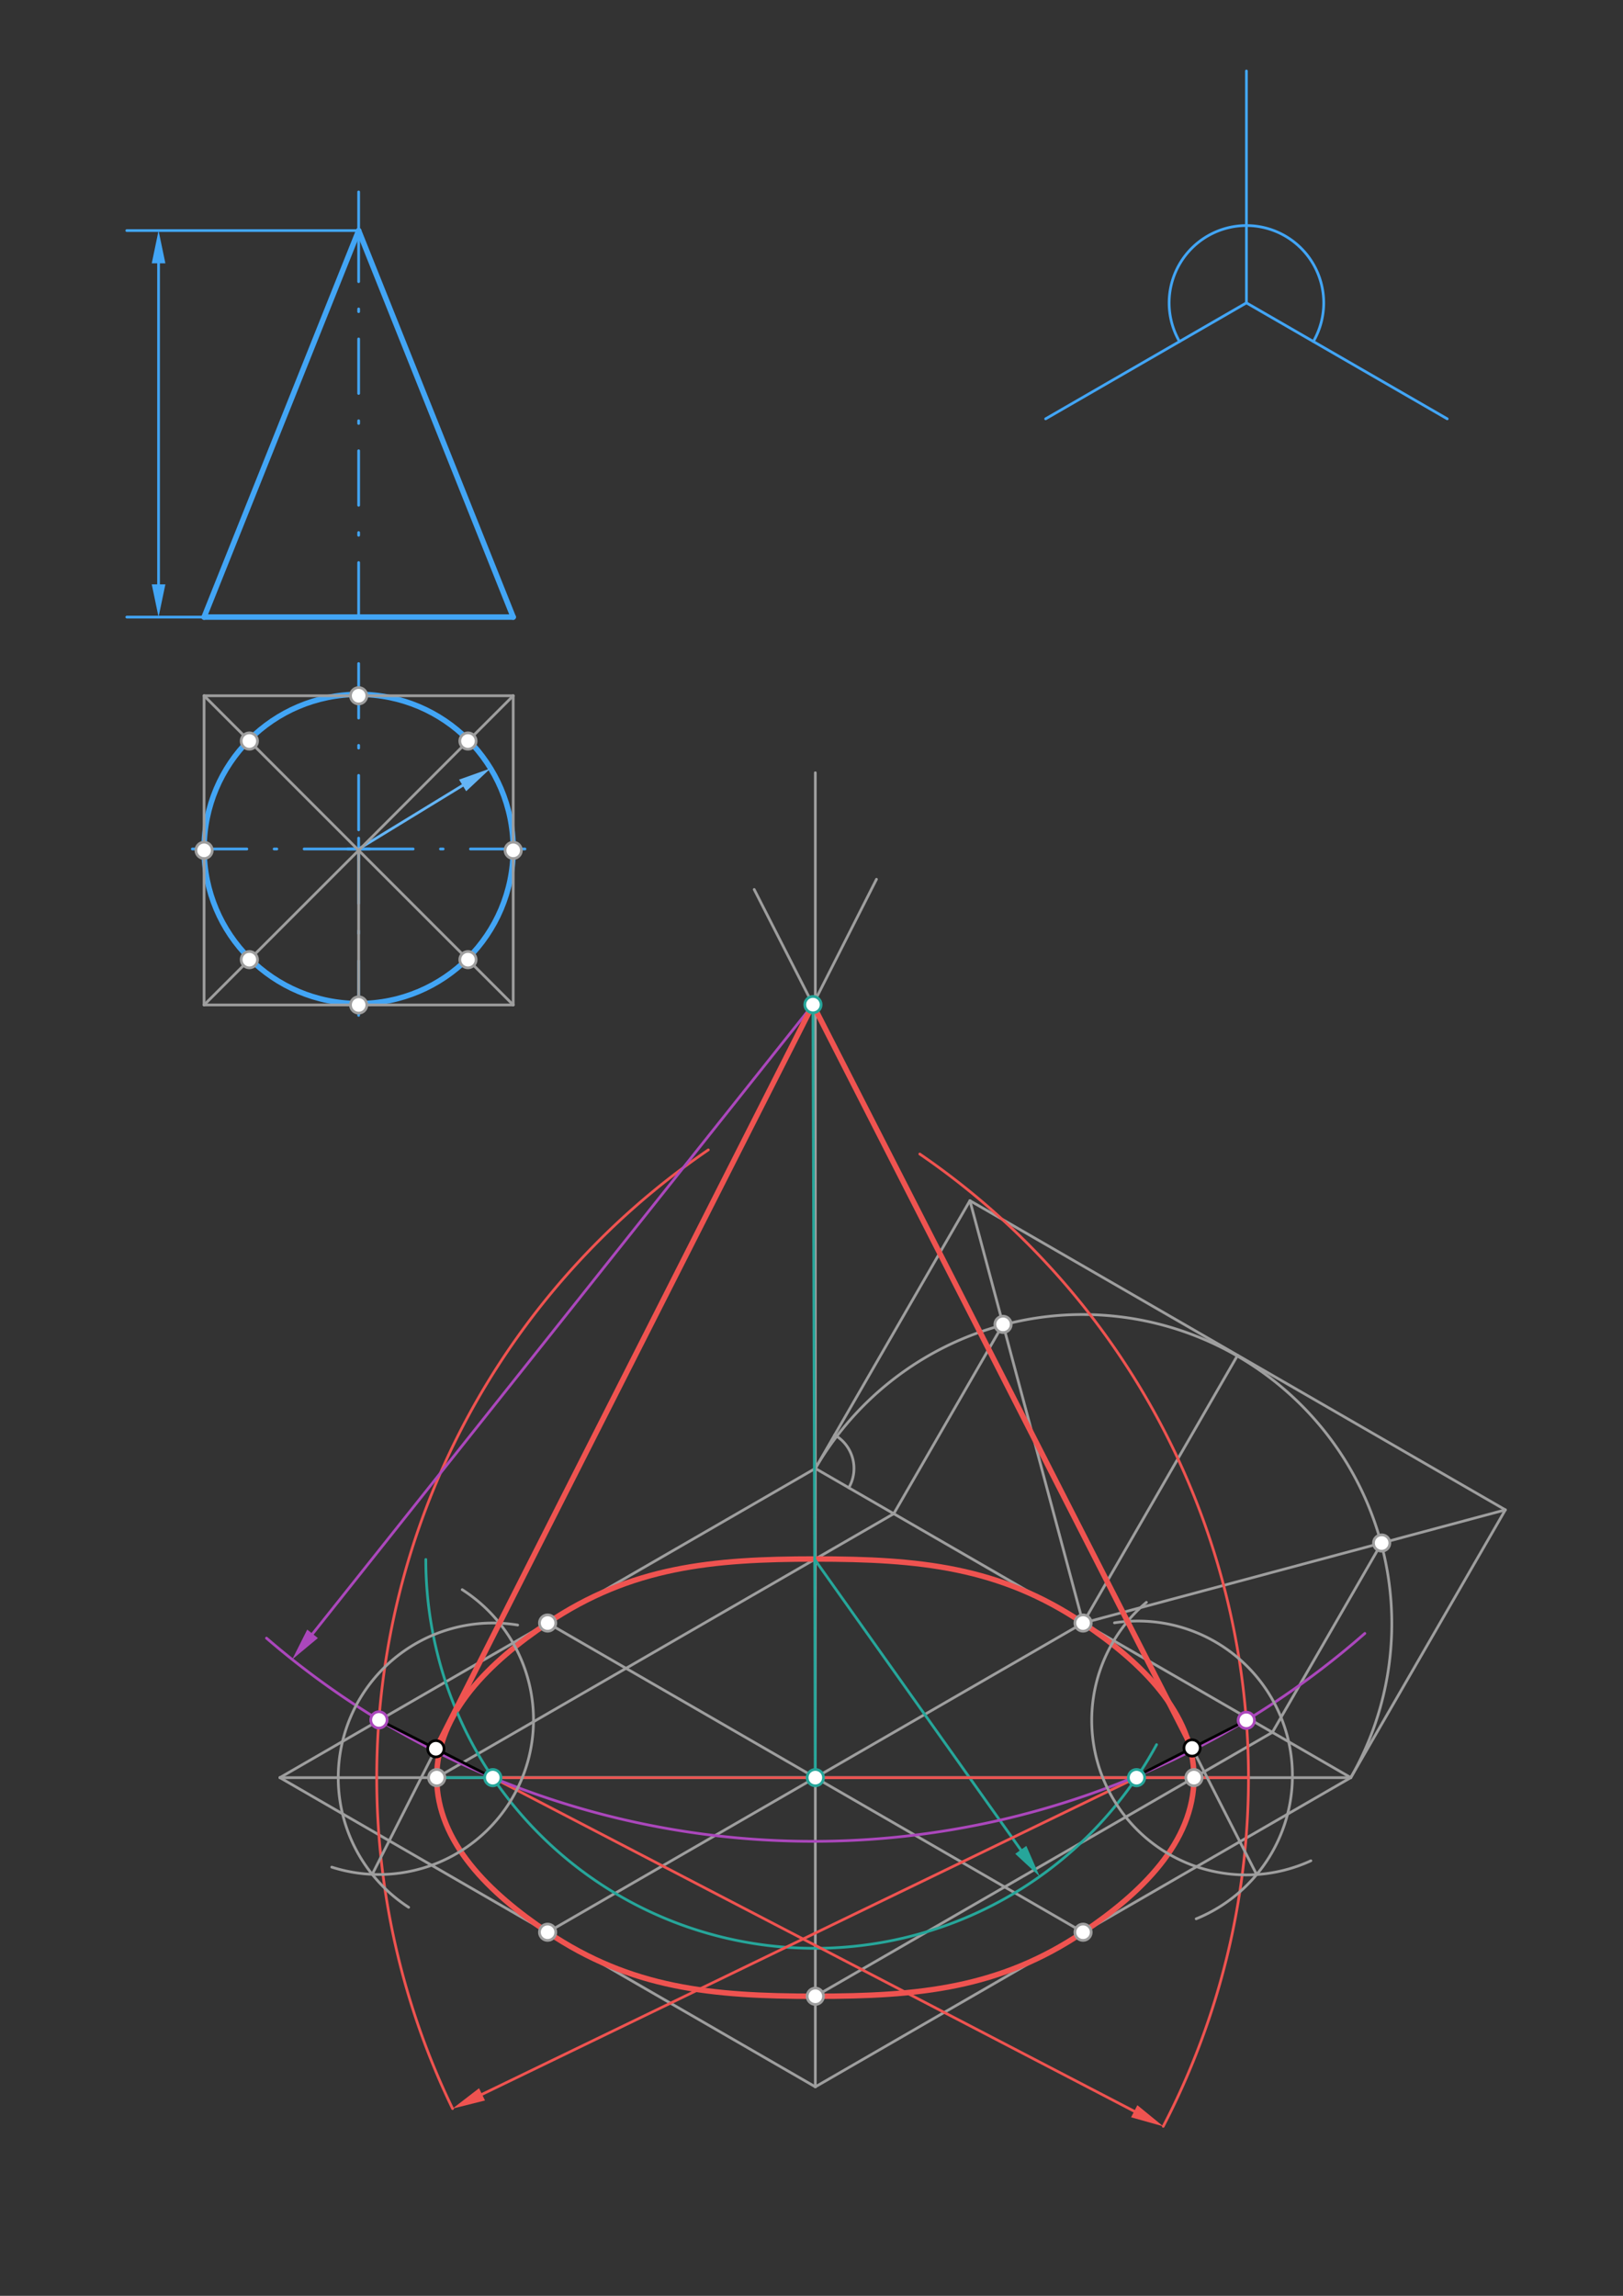 <svg xmlns="http://www.w3.org/2000/svg" class="svg--1it" height="100%" preserveAspectRatio="xMidYMid meet" viewBox="0 0 595.276 841.89" width="100%"><rect x="0" y="0" width="595.276" height="841.89" fill="#333333" stroke="none"/><defs><marker id="marker-arrow" markerHeight="16" markerUnits="userSpaceOnUse" markerWidth="24" orient="auto-start-reverse" refX="24" refY="4" viewBox="0 0 24 8"><path d="M 0 0 L 24 4 L 0 8 z" stroke="inherit"></path></marker></defs><g class="aux-layer--1FB"></g><g class="main-layer--3Vd"><g class="element--2qn"><g class="center--1s5"><line x1="127.543" y1="311.329" x2="135.543" y2="311.329" stroke="#42A5F5" stroke-width="1" stroke-linecap="round"></line><line x1="131.543" y1="307.329" x2="131.543" y2="315.329" stroke="#42A5F5" stroke-width="1" stroke-linecap="round"></line><circle class="hit--230" cx="131.543" cy="311.329" r="4" stroke="none" fill="transparent"></circle></g><circle cx="131.543" cy="311.329" fill="none" r="56.693" stroke="#42A5F5" stroke-dasharray="none" stroke-width="2"></circle></g><g class="element--2qn"><line stroke="#42A5F5" stroke-dasharray="20, 10, 1, 10" stroke-linecap="round" stroke-width="1" x1="131.543" x2="131.543" y1="311.329" y2="382.195"></line></g><g class="element--2qn"><line stroke="#42A5F5" stroke-dasharray="20, 10, 1, 10" stroke-linecap="round" stroke-width="1" x1="131.543" x2="202.41" y1="311.329" y2="311.329"></line></g><g class="element--2qn"><line stroke="#42A5F5" stroke-dasharray="20, 10, 1, 10" stroke-linecap="round" stroke-width="1" x1="131.543" x2="60.677" y1="311.329" y2="311.329"></line></g><g class="element--2qn"><line stroke="#42A5F5" stroke-dasharray="none" stroke-linecap="round" stroke-width="1" x1="457.158" x2="457.158" y1="26.027" y2="111.067"></line></g><g class="element--2qn"><line stroke="#42A5F5" stroke-dasharray="none" stroke-linecap="round" stroke-width="1" x1="457.158" x2="383.511" y1="111.067" y2="153.586"></line></g><g class="element--2qn"><line stroke="#42A5F5" stroke-dasharray="none" stroke-linecap="round" stroke-width="1" x1="457.158" x2="530.804" y1="111.067" y2="153.586"></line></g><g class="element--2qn"><path d="M 481.706 125.24 A 28.346 28.346 0 1 0 432.609 125.24" fill="none" stroke="#42A5F5" stroke-dasharray="none" stroke-linecap="round" stroke-width="1"></path></g><g class="element--2qn"><line stroke="#42A5F5" stroke-dasharray="20, 10, 1, 10" stroke-linecap="round" stroke-width="1" x1="131.543" x2="131.543" y1="304.329" y2="233.463"></line></g><g class="element--2qn"><line stroke="#64B5F6" stroke-dasharray="none" stroke-linecap="round" stroke-width="1" x1="131.543" x2="169.679" y1="311.329" y2="288.024"></line><path d="M179.919,281.767 l12,2.5 l0,-5 z" fill="#64B5F6" stroke="#64B5F6" stroke-width="0" transform="rotate(148.571, 179.919, 281.767)"></path></g><g class="element--2qn"><line stroke="#42A5F5" stroke-dasharray="none" stroke-linecap="round" stroke-width="2" x1="74.851" x2="188.236" y1="226.289" y2="226.289"></line></g><g class="element--2qn"><line stroke="#42A5F5" stroke-dasharray="20, 10, 1, 10" stroke-linecap="round" stroke-width="1" x1="131.543" x2="131.543" y1="226.289" y2="84.557"></line></g><g class="element--2qn"><line stroke="#42A5F5" stroke-dasharray="none" stroke-linecap="round" stroke-width="2" x1="74.851" x2="131.543" y1="226.289" y2="84.557"></line></g><g class="element--2qn"><line stroke="#42A5F5" stroke-dasharray="none" stroke-linecap="round" stroke-width="2" x1="188.236" x2="131.543" y1="226.289" y2="84.557"></line></g><g class="element--2qn"><line stroke="#42A5F5" stroke-dasharray="20, 10, 1, 10" stroke-linecap="round" stroke-width="1" x1="131.543" x2="131.543" y1="84.557" y2="70.384"></line></g><g class="element--2qn"><line stroke="#42A5F5" stroke-dasharray="none" stroke-linecap="round" stroke-width="1" x1="131.543" x2="46.504" y1="84.557" y2="84.557"></line></g><g class="element--2qn"><line stroke="#42A5F5" stroke-dasharray="none" stroke-linecap="round" stroke-width="1" x1="74.851" x2="46.504" y1="226.289" y2="226.289"></line></g><g class="element--2qn"><line stroke="#42A5F5" stroke-dasharray="none" stroke-linecap="round" stroke-width="1" x1="58.158" x2="58.158" y1="96.557" y2="214.289"></line><path d="M58.158,84.557 l12,2.5 l0,-5 z" fill="#42A5F5" stroke="#42A5F5" stroke-width="0" transform="rotate(90, 58.158, 84.557)"></path><path d="M58.158,226.289 l12,2.5 l0,-5 z" fill="#42A5F5" stroke="#42A5F5" stroke-width="0" transform="rotate(270, 58.158, 226.289)"></path></g><g class="element--2qn"><line stroke="#9E9E9E" stroke-dasharray="none" stroke-linecap="round" stroke-width="1" x1="299.043" x2="299.043" y1="538.484" y2="425.098"></line></g><g class="element--2qn"><line stroke="#9E9E9E" stroke-dasharray="none" stroke-linecap="round" stroke-width="1" x1="299.043" x2="495.433" y1="538.484" y2="651.869"></line></g><g class="element--2qn"><line stroke="#9E9E9E" stroke-dasharray="none" stroke-linecap="round" stroke-width="1" x1="299.043" x2="102.653" y1="538.484" y2="651.869"></line></g><g class="element--2qn"><line stroke="#9E9E9E" stroke-dasharray="none" stroke-linecap="round" stroke-width="1" x1="74.851" x2="74.851" y1="311.829" y2="255.136"></line></g><g class="element--2qn"><line stroke="#9E9E9E" stroke-dasharray="none" stroke-linecap="round" stroke-width="1" x1="131.543" x2="131.543" y1="368.522" y2="311.829"></line></g><g class="element--2qn"><line stroke="#9E9E9E" stroke-dasharray="none" stroke-linecap="round" stroke-width="1" x1="74.851" x2="74.851" y1="311.829" y2="368.522"></line></g><g class="element--2qn"><line stroke="#9E9E9E" stroke-dasharray="none" stroke-linecap="round" stroke-width="1" x1="74.851" x2="188.236" y1="255.136" y2="255.136"></line></g><g class="element--2qn"><line stroke="#9E9E9E" stroke-dasharray="none" stroke-linecap="round" stroke-width="1" x1="74.851" x2="188.236" y1="368.522" y2="368.522"></line></g><g class="element--2qn"><line stroke="#9E9E9E" stroke-dasharray="none" stroke-linecap="round" stroke-width="1" x1="188.236" x2="188.236" y1="255.136" y2="368.522"></line></g><g class="element--2qn"><line stroke="#9E9E9E" stroke-dasharray="none" stroke-linecap="round" stroke-width="1" x1="102.653" x2="299.043" y1="651.869" y2="765.255"></line></g><g class="element--2qn"><line stroke="#9E9E9E" stroke-dasharray="none" stroke-linecap="round" stroke-width="1" x1="495.433" x2="299.043" y1="651.869" y2="765.255"></line></g><g class="element--2qn"><line stroke="#9E9E9E" stroke-dasharray="none" stroke-linecap="round" stroke-width="1" x1="74.851" x2="188.236" y1="255.136" y2="368.522"></line></g><g class="element--2qn"><line stroke="#9E9E9E" stroke-dasharray="none" stroke-linecap="round" stroke-width="1" x1="188.236" x2="74.851" y1="255.136" y2="368.522"></line></g><g class="element--2qn"><line stroke="#9E9E9E" stroke-dasharray="none" stroke-linecap="round" stroke-width="1" x1="299.043" x2="299.043" y1="538.484" y2="765.255"></line></g><g class="element--2qn"><line stroke="#9E9E9E" stroke-dasharray="none" stroke-linecap="round" stroke-width="1" x1="102.653" x2="495.433" y1="651.869" y2="651.869"></line></g><g class="element--2qn"><line stroke="#9E9E9E" stroke-dasharray="none" stroke-linecap="round" stroke-width="1" x1="299.043" x2="200.848" y1="651.869" y2="595.177"></line></g><g class="element--2qn"><line stroke="#9E9E9E" stroke-dasharray="none" stroke-linecap="round" stroke-width="1" x1="299.043" x2="397.238" y1="651.869" y2="708.562"></line></g><g class="element--2qn"><line stroke="#9E9E9E" stroke-dasharray="none" stroke-linecap="round" stroke-width="1" x1="299.043" x2="397.238" y1="651.869" y2="595.177"></line></g><g class="element--2qn"><line stroke="#9E9E9E" stroke-dasharray="none" stroke-linecap="round" stroke-width="1" x1="299.043" x2="200.848" y1="651.869" y2="708.562"></line></g><g class="element--2qn"><path d="M 299.043 538.484 A 113.386 113.386 0 0 1 495.433 651.869" fill="none" stroke="#9E9E9E" stroke-dasharray="none" stroke-linecap="round" stroke-width="1"></path></g><g class="element--2qn"><line stroke="#9E9E9E" stroke-dasharray="none" stroke-linecap="round" stroke-width="1" x1="299.043" x2="355.736" y1="538.484" y2="440.289"></line></g><g class="element--2qn"><path d="M 311.318 545.57 A 14.173 14.173 0 0 0 306.13 526.209" fill="none" stroke="#9E9E9E" stroke-dasharray="none" stroke-linecap="round" stroke-width="1"></path></g><g class="element--2qn"><line stroke="#9E9E9E" stroke-dasharray="none" stroke-linecap="round" stroke-width="1" x1="397.238" x2="453.931" y1="595.177" y2="496.982"></line></g><g class="element--2qn"><line stroke="#9E9E9E" stroke-dasharray="none" stroke-linecap="round" stroke-width="1" x1="495.433" x2="552.126" y1="651.869" y2="553.674"></line></g><g class="element--2qn"><line stroke="#9E9E9E" stroke-dasharray="none" stroke-linecap="round" stroke-width="1" x1="355.736" x2="552.126" y1="440.289" y2="553.674"></line></g><g class="element--2qn"><line stroke="#9E9E9E" stroke-dasharray="none" stroke-linecap="round" stroke-width="1" x1="397.238" x2="355.736" y1="595.177" y2="440.289"></line></g><g class="element--2qn"><line stroke="#9E9E9E" stroke-dasharray="none" stroke-linecap="round" stroke-width="1" x1="397.238" x2="552.126" y1="595.177" y2="553.674"></line></g><g class="element--2qn"><line stroke="#9E9E9E" stroke-dasharray="none" stroke-linecap="round" stroke-width="1" x1="367.892" x2="327.804" y1="485.654" y2="555.089"></line></g><g class="element--2qn"><line stroke="#9E9E9E" stroke-dasharray="none" stroke-linecap="round" stroke-width="1" x1="327.804" x2="158.514" y1="555.089" y2="652.828"></line></g><g class="element--2qn"><line stroke="#9E9E9E" stroke-dasharray="none" stroke-linecap="round" stroke-width="1" x1="506.761" x2="466.673" y1="565.83" y2="635.264"></line></g><g class="element--2qn"><line stroke="#9E9E9E" stroke-dasharray="none" stroke-linecap="round" stroke-width="1" x1="466.673" x2="298.721" y1="635.264" y2="732.231"></line></g><g class="element--2qn"><path d="M 437.912 651.869 C 437.912 628.106, 418.431 609.415, 397.238 595.177 C 366.572 574.573, 337.166 571.694, 299.043 571.694 C 260.921 571.694, 231.515 574.573, 200.848 595.177 C 179.656 609.415, 160.175 628.106, 160.175 651.869 C 160.175 675.633, 179.656 694.323, 200.848 708.562 C 231.515 729.166, 260.921 732.045, 299.043 732.045 C 337.166 732.045, 366.572 729.166, 397.238 708.562 C 418.431 694.323, 437.912 675.633, 437.912 651.869" fill="none" stroke="#9E9E9E" stroke-linecap="round" stroke-width="1"></path></g><g class="element--2qn"><path d="M 200.848 595.177 C 179.656 609.415, 160.175 628.106, 160.175 651.869 C 160.175 675.633, 179.656 694.323, 200.848 708.562 C 231.515 729.166, 260.921 732.045, 299.043 732.045 C 337.166 732.045, 366.572 729.166, 397.238 708.562 C 418.431 694.323, 437.912 675.633, 437.912 651.869 C 437.912 628.106, 418.431 609.415, 397.238 595.177 C 366.572 574.573, 337.166 571.694, 299.043 571.694 C 260.921 571.694, 231.515 574.573, 200.848 595.177" fill="none" stroke="#EF5350" stroke-linecap="round" stroke-width="2"></path></g><g class="element--2qn"><line stroke="#9E9E9E" stroke-dasharray="none" stroke-linecap="round" stroke-width="1" x1="299.043" x2="299.043" y1="425.098" y2="283.366"></line></g><g class="element--2qn"><line stroke="#26A69A" stroke-dasharray="none" stroke-linecap="round" stroke-width="1" x1="299.043" x2="298.17" y1="651.869" y2="368.406"></line></g><g class="element--2qn"><line stroke="#26A69A" stroke-dasharray="none" stroke-linecap="round" stroke-width="1" x1="299.043" x2="160.175" y1="651.869" y2="651.869"></line></g><g class="element--2qn"><path d="M 156.175 571.869 A 142.622 142.622 0 0 0 424.2 639.771" fill="none" stroke="#26A69A" stroke-dasharray="none" stroke-linecap="round" stroke-width="1"></path></g><g class="element--2qn"><line stroke="#26A69A" stroke-dasharray="none" stroke-linecap="round" stroke-width="1" x1="298.797" x2="374.399" y1="571.836" y2="678.356"></line><path d="M381.344,688.142 l12,2.5 l0,-5 z" fill="#26A69A" stroke="#26A69A" stroke-width="0" transform="rotate(234.635, 381.344, 688.142)"></path></g><g class="element--2qn"><line stroke="#EF5350" stroke-dasharray="none" stroke-linecap="round" stroke-width="1" x1="457.912" x2="180.175" y1="651.869" y2="651.869"></line></g><g class="element--2qn"><path d="M 138.175 651.869 A 278.672 278.672 0 0 1 259.792 421.67" fill="none" stroke="#EF5350" stroke-dasharray="none" stroke-linecap="round" stroke-width="1"></path></g><g class="element--2qn"><path d="M 138.175 651.869 A 278.672 278.672 0 0 0 165.993 773.238" fill="none" stroke="#EF5350" stroke-dasharray="none" stroke-linecap="round" stroke-width="1"></path></g><g class="element--2qn"><line stroke="#EF5350" stroke-dasharray="none" stroke-linecap="round" stroke-width="1" x1="416.846" x2="176.795" y1="651.869" y2="768.012"></line><path d="M165.993,773.238 l12,2.5 l0,-5 z" fill="#EF5350" stroke="#EF5350" stroke-width="0" transform="rotate(334.181, 165.993, 773.238)"></path></g><g class="element--2qn"><path d="M 457.912 651.869 A 277.165 277.165 0 0 0 337.361 423.194" fill="none" stroke="#EF5350" stroke-dasharray="none" stroke-linecap="round" stroke-width="1"></path></g><g class="element--2qn"><path d="M 457.912 651.869 A 277.165 277.165 0 0 1 426.651 779.744" fill="none" stroke="#EF5350" stroke-dasharray="none" stroke-linecap="round" stroke-width="1"></path></g><g class="element--2qn"><line stroke="#EF5350" stroke-dasharray="none" stroke-linecap="round" stroke-width="1" x1="180.747" x2="416.004" y1="651.869" y2="774.208"></line><path d="M426.651,779.744 l12,2.5 l0,-5 z" fill="#EF5350" stroke="#EF5350" stroke-width="0" transform="rotate(207.475, 426.651, 779.744)"></path></g><g class="element--2qn"><path d="M 180.747 651.869 A 306.822 306.822 0 0 1 97.746 600.72" fill="none" stroke="#AB47BC" stroke-dasharray="none" stroke-linecap="round" stroke-width="1"></path></g><g class="element--2qn"><path d="M 180.747 651.869 A 306.822 306.822 0 0 0 500.583 598.989" fill="none" stroke="#AB47BC" stroke-dasharray="none" stroke-linecap="round" stroke-width="1"></path></g><g class="element--2qn"><line stroke="#AB47BC" stroke-dasharray="none" stroke-linecap="round" stroke-width="1" x1="298.17" x2="114.641" y1="368.406" y2="599.137"></line><path d="M107.171,608.529 l12,2.5 l0,-5 z" fill="#AB47BC" stroke="#AB47BC" stroke-width="0" transform="rotate(308.5, 107.171, 608.529)"></path></g><g class="element--2qn"><line stroke="#000000" stroke-dasharray="none" stroke-linecap="round" stroke-width="1" x1="180.747" x2="138.98" y1="651.869" y2="630.7"></line></g><g class="element--2qn"><line stroke="#000000" stroke-dasharray="none" stroke-linecap="round" stroke-width="1" x1="417.337" x2="457.114" y1="651.14" y2="630.849"></line></g><g class="element--2qn"><path d="M 149.881 699.423 A 56.693 56.693 0 0 1 189.861 595.914" fill="none" stroke="#9E9E9E" stroke-dasharray="none" stroke-linecap="round" stroke-width="1"></path></g><g class="element--2qn"><path d="M 121.684 684.69 A 56.693 56.693 0 0 0 169.523 582.938" fill="none" stroke="#9E9E9E" stroke-dasharray="none" stroke-linecap="round" stroke-width="1"></path></g><g class="element--2qn"><line stroke="#9E9E9E" stroke-dasharray="none" stroke-linecap="round" stroke-width="1" x1="136.521" x2="183.206" y1="687.34" y2="595.23"></line></g><g class="element--2qn"><line stroke="#9E9E9E" stroke-dasharray="none" stroke-linecap="round" stroke-width="1" x1="183.206" x2="321.469" y1="595.23" y2="322.438"></line></g><g class="element--2qn"><path d="M 408.76 595.1 A 56.693 56.693 0 0 1 438.733 703.641" fill="none" stroke="#9E9E9E" stroke-dasharray="none" stroke-linecap="round" stroke-width="1"></path></g><g class="element--2qn"><path d="M 480.795 682.359 A 56.693 56.693 0 0 1 420.469 587.592" fill="none" stroke="#9E9E9E" stroke-dasharray="none" stroke-linecap="round" stroke-width="1"></path></g><g class="element--2qn"><line stroke="#9E9E9E" stroke-dasharray="none" stroke-linecap="round" stroke-width="1" x1="460.906" x2="413.545" y1="687.415" y2="594.575"></line></g><g class="element--2qn"><line stroke="#9E9E9E" stroke-dasharray="none" stroke-linecap="round" stroke-width="1" x1="413.545" x2="276.625" y1="594.575" y2="326.172"></line></g><g class="element--2qn"><line stroke="#EF5350" stroke-dasharray="none" stroke-linecap="round" stroke-width="2" x1="298.17" x2="159.864" y1="368.406" y2="641.285"></line></g><g class="element--2qn"><line stroke="#EF5350" stroke-dasharray="none" stroke-linecap="round" stroke-width="2" x1="298.17" x2="437.226" y1="368.406" y2="640.995"></line></g><g class="element--2qn"><circle cx="74.851" cy="311.829" r="3" stroke="#9E9E9E" stroke-width="1" fill="#ffffff"></circle>}</g><g class="element--2qn"><circle cx="131.543" cy="368.522" r="3" stroke="#9E9E9E" stroke-width="1" fill="#ffffff"></circle>}</g><g class="element--2qn"><circle cx="188.236" cy="311.829" r="3" stroke="#9E9E9E" stroke-width="1" fill="#ffffff"></circle>}</g><g class="element--2qn"><circle cx="131.543" cy="255.136" r="3" stroke="#9E9E9E" stroke-width="1" fill="#ffffff"></circle>}</g><g class="element--2qn"><circle cx="200.848" cy="595.177" r="3" stroke="#9E9E9E" stroke-width="1" fill="#ffffff"></circle>}</g><g class="element--2qn"><circle cx="200.848" cy="708.562" r="3" stroke="#9E9E9E" stroke-width="1" fill="#ffffff"></circle>}</g><g class="element--2qn"><circle cx="397.238" cy="708.562" r="3" stroke="#9E9E9E" stroke-width="1" fill="#ffffff"></circle>}</g><g class="element--2qn"><circle cx="397.238" cy="595.177" r="3" stroke="#9E9E9E" stroke-width="1" fill="#ffffff"></circle>}</g><g class="element--2qn"><circle cx="91.455" cy="271.741" r="3" stroke="#9E9E9E" stroke-width="1" fill="#ffffff"></circle>}</g><g class="element--2qn"><circle cx="91.455" cy="351.917" r="3" stroke="#9E9E9E" stroke-width="1" fill="#ffffff"></circle>}</g><g class="element--2qn"><circle cx="171.631" cy="351.917" r="3" stroke="#9E9E9E" stroke-width="1" fill="#ffffff"></circle>}</g><g class="element--2qn"><circle cx="171.631" cy="271.741" r="3" stroke="#9E9E9E" stroke-width="1" fill="#ffffff"></circle>}</g><g class="element--2qn"><circle cx="367.892" cy="485.654" r="3" stroke="#9E9E9E" stroke-width="1" fill="#ffffff"></circle>}</g><g class="element--2qn"><circle cx="506.761" cy="565.83" r="3" stroke="#9E9E9E" stroke-width="1" fill="#ffffff"></circle>}</g><g class="element--2qn"><circle cx="160.175" cy="651.869" r="3" stroke="#9E9E9E" stroke-width="1" fill="#ffffff"></circle>}</g><g class="element--2qn"><circle cx="299.043" cy="732.045" r="3" stroke="#9E9E9E" stroke-width="1" fill="#ffffff"></circle>}</g><g class="element--2qn"><circle cx="437.912" cy="651.869" r="3" stroke="#9E9E9E" stroke-width="1" fill="#ffffff"></circle>}</g><g class="element--2qn"><circle cx="299.043" cy="651.869" r="3" stroke="#26A69A" stroke-width="1" fill="#ffffff"></circle>}</g><g class="element--2qn"><circle cx="298.17" cy="368.406" r="3" stroke="#26A69A" stroke-width="1" fill="#ffffff"></circle>}</g><g class="element--2qn"><circle cx="180.747" cy="651.869" r="3" stroke="#26A69A" stroke-width="1" fill="#ffffff"></circle>}</g><g class="element--2qn"><circle cx="416.846" cy="651.869" r="3" stroke="#26A69A" stroke-width="1" fill="#ffffff"></circle>}</g><g class="element--2qn"><circle cx="138.98" cy="630.7" r="3" stroke="#AB47BC" stroke-width="1" fill="#ffffff"></circle>}</g><g class="element--2qn"><circle cx="457.114" cy="630.849" r="3" stroke="#AB47BC" stroke-width="1" fill="#ffffff"></circle>}</g><g class="element--2qn"><circle cx="159.864" cy="641.285" r="3" stroke="#000000" stroke-width="1" fill="#ffffff"></circle>}</g><g class="element--2qn"><circle cx="437.226" cy="640.995" r="3" stroke="#000000" stroke-width="1" fill="#ffffff"></circle>}</g></g><g class="snaps-layer--2PT"></g><g class="temp-layer--rAP"></g></svg>